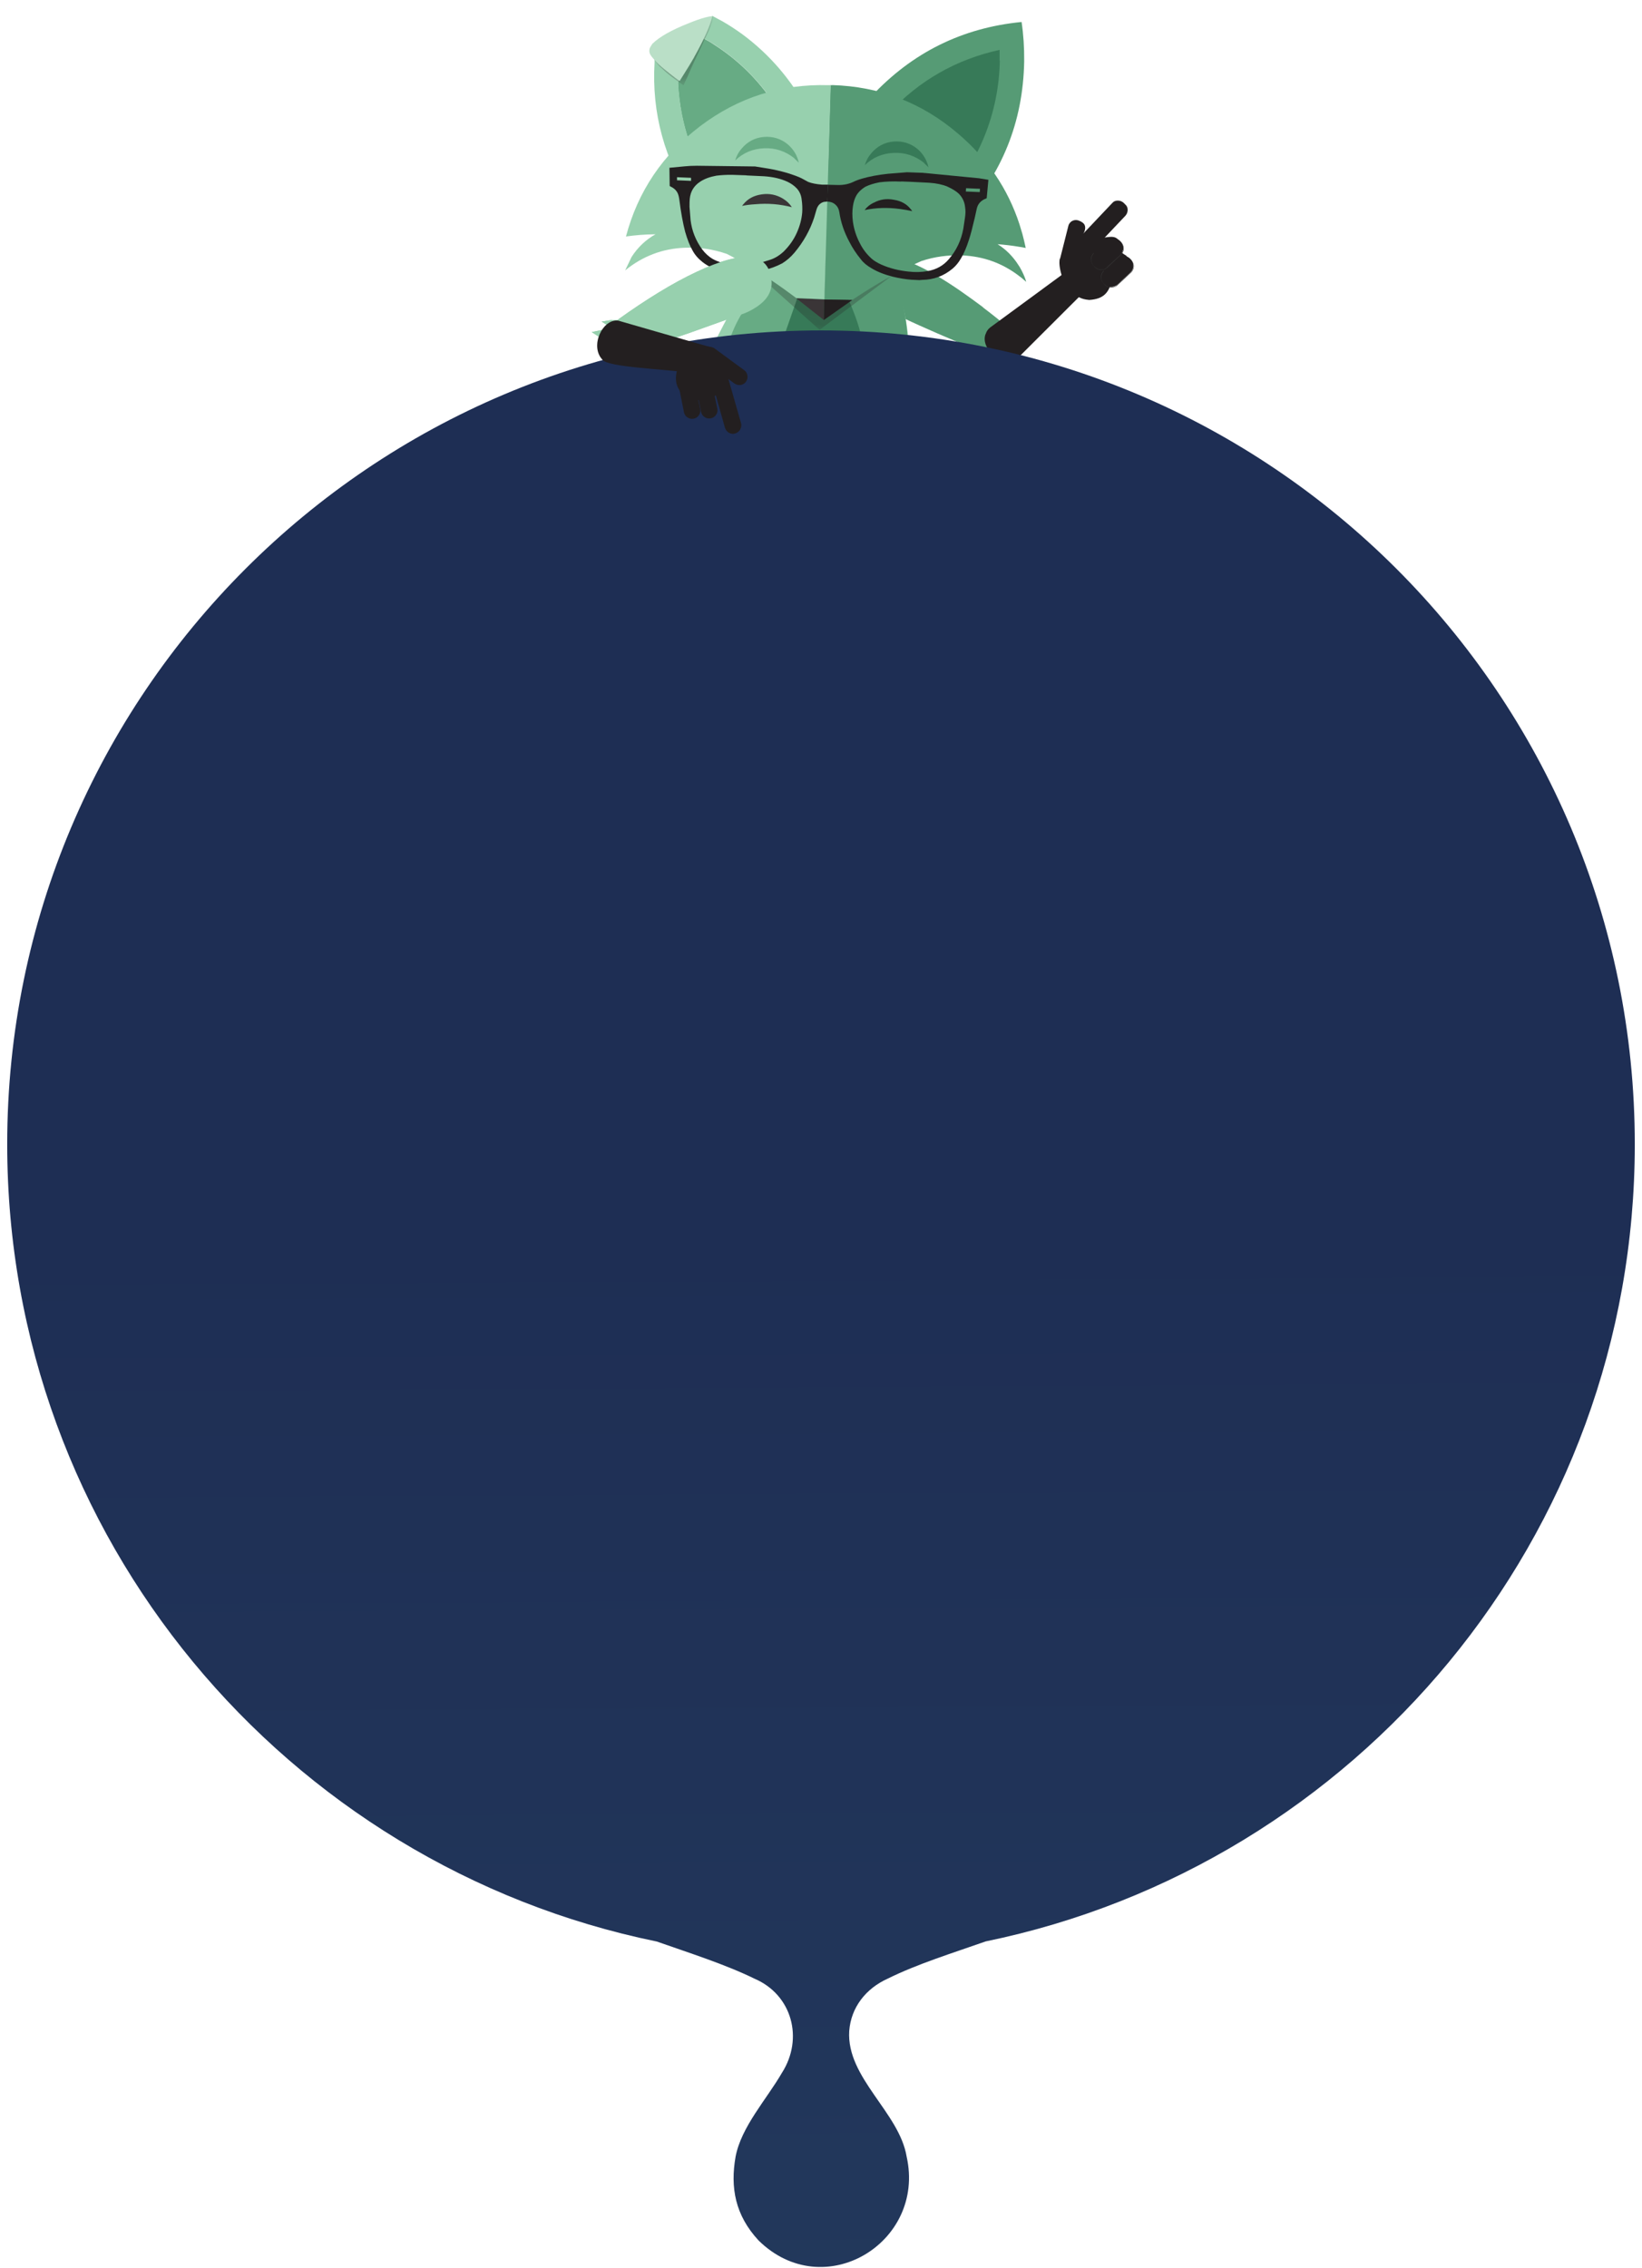 <svg xmlns="http://www.w3.org/2000/svg" width="139" height="192" viewBox="0 0 139 192" fill="none">
  <path
    d="M51.81 27.111L52.26 27.091C54.73 25.321 56.95 23.961 58.93 23.031C62.98 21.111 65.11 21.361 65.31 23.791C65.38 24.641 64.96 25.381 64.02 26.001C63.55 26.311 63.07 26.531 62.59 26.671L58.34 28.191C56.73 28.751 55.44 29.171 54.48 29.471C54.6 29.601 54.71 29.731 54.81 29.861C54.83 29.891 54.85 29.921 54.87 29.951C54.89 29.991 54.9 30.021 54.89 30.051C54.89 30.061 54.87 30.071 54.85 30.071C54.85 30.081 54.85 30.091 54.86 30.101C54.81 30.141 54.74 30.151 54.66 30.151C54.61 30.151 54.53 30.141 54.45 30.121C54.27 30.081 54.13 30.041 54.03 30.001C53.91 29.961 53.81 29.911 53.73 29.851C53.65 29.811 53.59 29.781 53.53 29.751C53.49 29.761 53.46 29.771 53.42 29.781C53.42 29.781 53.42 29.781 53.43 29.791C53.43 29.791 53.44 29.791 53.45 29.791C53.5 29.801 53.55 29.811 53.6 29.821C53.56 29.821 53.52 29.831 53.48 29.831C53.59 29.941 53.71 30.051 53.84 30.151C53.92 30.221 53.95 30.281 53.93 30.331C53.91 30.381 53.86 30.401 53.76 30.401C53.36 30.401 52.98 30.311 52.63 30.141C52.62 30.141 52.6 30.141 52.59 30.141C52.75 30.321 52.93 30.481 53.14 30.621C53.19 30.651 53.23 30.681 53.25 30.711C53.28 30.751 53.3 30.791 53.29 30.831L53 30.781C52.83 30.781 52.71 30.781 52.62 30.761C52.47 30.741 52.34 30.721 52.23 30.681C52.06 30.621 51.9 30.531 51.75 30.411C51.69 30.371 51.64 30.321 51.59 30.271C51.59 30.271 51.58 30.271 51.57 30.271C51.56 30.271 51.54 30.271 51.53 30.271C51.48 30.221 51.45 30.181 51.43 30.161C51.41 30.131 51.39 30.111 51.38 30.101L51.34 30.061C51.34 30.061 51.31 30.031 51.3 30.011C51.29 29.981 51.27 29.971 51.27 29.961C51.24 29.941 51.22 29.921 51.19 29.901C51 29.841 50.87 29.751 50.79 29.611C50.77 29.571 50.75 29.521 50.74 29.481V29.431L50.71 29.421L50.58 28.951L50.95 28.671L50.09 28.111L51.77 27.761L50.93 27.221L51.82 27.081L51.81 27.111ZM54.38 29.931C54.38 29.931 54.39 29.931 54.4 29.931H54.39H54.38Z"
    fill="#97D0AE" />
  <path
    d="M89.56 52.271C83.56 57.531 75.21 56.551 70.57 50.381C67.13 45.471 68.9 40.871 64.62 40.051C69.91 33.571 76.69 34.381 80.87 38.391C82.13 39.681 82.66 41.231 83.82 42.631C85.68 44.761 88.3 45.351 90.3 44.121L90.22 44.981L90.47 44.021C90.69 43.881 90.91 43.721 91.11 43.541L90.91 45.761C90.91 45.761 91.52 43.361 91.6 43.081C92.6 42.061 93.51 39.981 93.4 38.221C94.77 44.161 93.92 48.171 89.57 52.261"
    fill="#49805D" />
  <path
    d="M82.54 51.671C71.92 49.971 74.84 37.331 64.64 39.991C69.06 34.741 75.35 33.181 80.72 38.271C82.49 39.861 83.47 42.531 84.91 43.651C87.22 45.531 89.75 44.561 90.29 44.131L90.21 44.991L90.46 44.031C90.68 43.891 90.9 43.731 91.1 43.551L90.9 45.771C90.9 45.771 91.51 43.371 91.59 43.091C92.59 42.071 93.5 39.991 93.39 38.231C94.74 44.911 89.01 52.121 82.54 51.671Z"
    fill="#67AB84" />
  <path
    d="M78.35 57.381C77.89 57.341 77.56 56.901 77.67 56.441C77.74 56.121 77.86 55.811 78.04 55.501C78.36 54.921 78.84 54.541 79.47 54.371C80.06 54.201 81.05 54.241 82.43 54.491C83.81 54.741 84.79 54.991 85.37 55.261C85.95 55.531 86.38 55.901 86.68 56.381C86.82 56.611 86.92 56.861 86.98 57.131C87.09 57.641 86.68 58.111 86.16 58.061L78.37 57.381H78.35Z"
    fill="#231F20" />
  <path d="M78.36 44.721L83.3 45.461L81.22 56.451L78.04 56.101L78.36 44.721Z"
    fill="#231F20" />
  <path
    d="M80.61 49.191L80.78 49.651L68.74 44.331C69.52 43.311 70.81 41.611 72.62 39.251L72.28 35.281L83.64 45.601L81.13 45.331L82.16 47.231L82.21 47.271H82.19L82.24 47.351L81.32 47.201L79.87 47.101L80.61 49.181V49.191Z"
    fill="#569B75" />
  <path
    d="M44.77 52.561C45.02 52.111 45.36 51.831 45.77 51.721C46.64 51.501 47.72 51.421 49.01 51.471C50.3 51.521 51.2 51.691 51.71 51.981C52.22 52.271 52.55 52.691 52.71 53.251C52.8 53.551 52.84 53.871 52.84 54.191C52.84 54.641 52.45 55.001 52 54.961L45.14 54.361C44.67 54.321 44.35 53.871 44.46 53.411C44.54 53.091 44.64 52.811 44.78 52.571"
    fill="#231F20" />
  <path d="M49.2 41.801L54.41 41.791L52.13 52.931L48.45 52.691L49.2 41.801Z"
    fill="#231F20" />
  <path
    d="M49.25 43.891L51.07 42.251L48.53 41.471C50.39 40.571 59.91 35.971 60.06 35.871L61.52 35.081L60.09 40.811C60.7 41.061 61.29 41.401 61.86 41.851C62.99 42.731 63.43 43.651 63.19 44.601L50.01 46.431L51.72 44.431L49.25 43.881V43.891Z"
    fill="#97D0AE" />
  <path
    d="M83.21 26.021C84.07 26.671 84.79 27.251 85.36 27.751C85.63 27.761 86.33 27.941 86.6 28.011L85.77 28.441L87.32 28.911L86.47 29.361C86.45 30.121 85.91 30.761 85.17 30.921L84.11 31.141L84.78 30.601L83.57 30.691L83.97 30.221L84.04 30.171L82.68 30.211L83.07 29.781C83.07 29.781 76.17 27.011 73.86 25.551C71.97 24.261 72.81 21.341 75.1 21.681C77.6 21.971 80.77 24.181 83.22 26.011M84.52 28.681C84.52 28.681 84.53 28.681 84.54 28.681H84.52Z"
    fill="#569B75" />
  <path
    d="M83.43 28.301C83.5 28.061 83.63 27.871 83.82 27.721L91 22.451C91.14 22.331 91.33 22.331 91.58 22.451C91.75 22.531 91.9 22.641 92.03 22.781L92.25 23.031C92.37 23.171 92.47 23.351 92.52 23.551C92.58 23.781 92.55 23.951 92.42 24.061L86.04 30.431C85.9 30.551 85.69 30.611 85.4 30.631C85.11 30.641 84.85 30.591 84.61 30.461C84.38 30.391 84.12 30.191 83.83 29.861C83.76 29.771 83.68 29.661 83.61 29.521L83.51 29.321C83.34 28.961 83.31 28.621 83.42 28.301"
    fill="#231F20" />
  <path
    d="M95.38 21.681C95.41 22.451 94.58 23.271 94.08 23.941C93.82 24.731 93.47 25.311 92.21 25.391C91.48 25.331 91.11 25.101 90.57 24.511C89.99 24.101 89.53 22.421 89.73 21.901C90.27 21.321 92.39 19.651 92.05 19.731C92.92 20.591 93.96 19.761 94.53 20.171C95.09 20.561 93.89 20.781 95.38 21.671"
    fill="#231F20" />
  <path
    d="M92.77 20.901C92.64 21.051 92.48 21.121 92.29 21.121C92.11 21.121 91.95 21.061 91.82 20.931L91.68 20.811C91.54 20.671 91.47 20.511 91.46 20.331C91.46 20.141 91.52 19.981 91.64 19.841L94.16 17.181C94.28 17.041 94.43 16.981 94.62 16.981C94.8 16.981 94.96 17.031 95.11 17.161L95.25 17.301C95.39 17.421 95.46 17.571 95.46 17.761C95.46 17.941 95.4 18.111 95.28 18.251L92.77 20.901Z"
    fill="#231F20" />
  <path
    d="M93.45 24.001L93.48 24.031C93.78 24.361 94.29 24.381 94.61 24.071L95.68 23.081C96.01 22.781 96.03 22.271 95.72 21.951L95.69 21.921C95.39 21.591 94.88 21.571 94.56 21.881L93.49 22.871C93.16 23.171 93.14 23.681 93.45 24.001Z"
    fill="#231F20" />
  <path
    d="M93.44 22.911C93.27 23.061 93.17 23.291 93.2 23.521C93.21 23.631 93.25 23.751 93.31 23.851C93.34 23.901 93.38 23.941 93.42 23.991C93.46 24.031 93.49 24.071 93.53 24.121C93.61 24.201 93.71 24.271 93.82 24.311C93.93 24.351 94.05 24.361 94.16 24.351C94.28 24.341 94.39 24.291 94.49 24.231C94.51 24.211 94.54 24.201 94.56 24.181C94.58 24.161 94.6 24.141 94.62 24.121L94.74 24.011L95.73 23.091C95.9 22.941 96 22.701 95.98 22.471C95.97 22.361 95.93 22.241 95.87 22.151C95.81 22.051 95.72 21.981 95.65 21.901C95.72 21.991 95.81 22.061 95.86 22.161C95.91 22.261 95.95 22.371 95.95 22.481C95.96 22.701 95.87 22.921 95.7 23.071L94.7 23.981L94.58 24.101C94.58 24.101 94.54 24.141 94.52 24.161C94.5 24.181 94.48 24.191 94.46 24.211C94.37 24.271 94.27 24.311 94.16 24.321C94.05 24.331 93.94 24.321 93.84 24.291C93.74 24.251 93.64 24.191 93.56 24.121C93.52 24.081 93.48 24.041 93.44 24.001C93.4 23.961 93.37 23.921 93.34 23.871C93.28 23.781 93.24 23.671 93.23 23.561C93.2 23.341 93.29 23.111 93.45 22.951"
    fill="#353535" />
  <path
    d="M92.6 22.501L92.63 22.531C92.93 22.861 93.44 22.881 93.76 22.571L94.83 21.581C95.16 21.281 95.18 20.771 94.87 20.451L94.84 20.421C94.54 20.091 94.03 20.071 93.71 20.381L92.64 21.371C92.31 21.671 92.29 22.181 92.6 22.501Z"
    fill="#231F20" />
  <path
    d="M92.59 21.411C92.42 21.561 92.32 21.791 92.35 22.021C92.36 22.131 92.4 22.251 92.46 22.351C92.49 22.401 92.53 22.441 92.57 22.491C92.61 22.531 92.64 22.571 92.68 22.621C92.76 22.701 92.86 22.771 92.97 22.811C93.08 22.851 93.2 22.861 93.31 22.851C93.43 22.841 93.54 22.791 93.64 22.731C93.66 22.711 93.69 22.701 93.71 22.681C93.73 22.661 93.75 22.641 93.77 22.621L93.89 22.511L94.88 21.591C95.05 21.441 95.15 21.201 95.13 20.971C95.12 20.861 95.08 20.741 95.02 20.651C94.96 20.551 94.87 20.481 94.8 20.401C94.87 20.491 94.96 20.561 95.01 20.661C95.06 20.761 95.1 20.871 95.1 20.981C95.11 21.201 95.02 21.421 94.85 21.571L93.85 22.481L93.73 22.601C93.73 22.601 93.69 22.641 93.67 22.661C93.65 22.681 93.63 22.691 93.61 22.711C93.52 22.771 93.42 22.811 93.31 22.821C93.2 22.831 93.09 22.821 92.99 22.791C92.89 22.751 92.79 22.691 92.71 22.621C92.67 22.581 92.63 22.541 92.59 22.501C92.55 22.461 92.52 22.421 92.49 22.371C92.43 22.281 92.39 22.171 92.38 22.061C92.35 21.841 92.44 21.611 92.6 21.451"
    fill="#353535" />
  <path
    d="M91.56 18.781L91.39 18.701C91.03 18.521 90.59 18.671 90.45 19.081L89.71 22.011C89.71 22.011 90.28 23.941 91.22 22.521C91.22 22.521 90.82 22.011 90.99 21.651L91.75 19.711C91.93 19.351 91.92 18.971 91.56 18.791"
    fill="#231F20" />
  <path
    d="M73.8 18.161C72.95 13.381 68.08 12.701 65.15 15.871C64.47 16.541 62.98 18.991 62.82 19.891C62.4 21.381 62.47 25.231 61.62 26.811C61.5 27.041 61.37 27.271 61.25 27.501C60.42 29.151 59.27 31.181 58.69 32.931C57.17 37.601 59.05 44.041 64.39 45.371C69.63 46.801 73.78 42.851 75.67 38.141C76.29 36.491 76.72 33.851 76.87 32.221C77.09 29.651 76.91 27.201 76.08 24.621C75.83 23.601 74.42 20.801 73.8 18.161Z"
    fill="#97D0AE" />
  <path
    d="M72.82 15.301C71.56 14.041 70.56 13.731 68.74 13.891C68.39 13.931 68.02 14.751 67.64 16.371C67.13 18.971 66.99 19.591 66.62 21.051C66.56 22.031 66.88 21.711 66.21 23.771C64.33 30.511 62.43 38.591 64.39 45.371C70.23 46.941 75.18 41.921 76.25 36.261C78.05 29.741 76.14 21.721 72.82 15.311"
    fill="#569B75" />
  <path
    d="M69.19 20.351C68.52 20.741 67.76 21.291 66.9 21.991C65.18 23.401 63.83 24.891 62.85 26.461C61.87 28.011 61.28 29.921 61.07 32.181C60.87 34.311 61.04 36.161 61.59 37.731C61.92 38.671 62.36 39.531 62.9 40.311C63.02 40.481 63.16 40.671 63.31 40.871C63.47 41.071 63.56 41.191 63.6 41.231C63.6 41.231 63.68 40.661 63.83 39.551C63.99 38.421 64.09 37.781 64.13 37.621C64.15 37.511 64.17 37.391 64.19 37.281L64.25 36.941C64.29 36.701 64.34 36.461 64.38 36.221C64.53 35.441 64.7 34.651 64.88 33.871C64.91 33.751 64.94 33.641 64.97 33.521C65.07 33.101 65.17 32.681 65.27 32.271C65.5 31.331 65.75 30.401 66.01 29.481C68.13 23.401 69.18 20.351 69.19 20.361"
    fill="#67AB84" />
  <path
    d="M71.3 24.221C70.89 23.371 70.46 22.531 69.99 21.691C69.62 21.021 69.35 20.581 69.2 20.361C69.2 20.361 68.14 23.401 66.02 29.481C65.76 30.401 65.51 31.331 65.28 32.271C65.18 32.691 65.08 33.101 64.98 33.521C64.95 33.641 64.92 33.761 64.89 33.871C64.71 34.651 64.54 35.431 64.39 36.221C64.35 36.461 64.3 36.701 64.26 36.941L64.2 37.281C64.18 37.391 64.16 37.511 64.14 37.621C64.1 37.781 64 38.431 63.84 39.551C63.68 40.661 63.6 41.221 63.61 41.231C64.62 40.761 65.43 40.341 66.04 39.981C67.92 38.871 69.44 37.611 70.62 36.201C72.27 34.221 73.08 32.061 73.07 29.751C73.07 28.521 72.48 26.671 71.31 24.211"
    fill="#377A58" />
  <path
    d="M65.8 30.041L65.69 30.511L63.99 31.511L65.8 30.041ZM65.93 29.041V29.081L64.11 29.931L66.53 28.031L66.25 28.921L65.93 29.071V29.041Z"
    fill="#397A59" />
  <path d="M65.9 29.291L67 31.581L65.76 30.061L65.9 29.291Z" fill="#66AB84" />
  <g style="mix-blend-mode:multiply" opacity="0.25">
    <mask id="mask0_260_2967" style="mask-type:luminance" maskUnits="userSpaceOnUse" x="62" y="20"
      width="15" height="9">
      <path d="M63.062 20.178L62.436 27.321L75.745 28.487L76.371 21.345L63.062 20.178Z"
        fill="white" />
    </mask>
    <g mask="url(#mask0_260_2967)">
      <path
        d="M76.24 22.791L69.82 20.761C68.65 20.981 67.49 21.201 66.32 21.431C64 21.881 62.85 22.111 62.89 22.131L69.38 27.921L76.23 22.791H76.24Z"
        fill="#231F20" />
    </g>
  </g>
  <path
    d="M59.45 3.181C59.45 3.181 59.43 3.181 59.44 3.171C59.22 3.061 58.99 2.941 58.77 2.831C58.73 2.811 58.69 2.781 58.65 2.761C58.38 2.631 58.1 2.511 57.82 2.391L57.63 3.281C57.63 3.281 57.62 3.381 57.6 3.431C57.59 3.511 57.58 3.581 57.57 3.661C57.51 4.081 57.46 4.501 57.43 4.921C57.41 5.161 57.4 5.401 57.39 5.631C57.38 6.081 57.39 6.531 57.4 6.981C57.4 6.981 57.39 7.001 57.39 7.021C57.43 7.921 57.55 8.821 57.72 9.721C58.15 11.861 58.95 13.861 60.1 15.731C60.64 16.581 61.24 17.381 61.88 18.111C61.9 18.111 61.92 18.101 61.94 18.091C62.16 18.051 62.28 18.021 62.32 18.011C62.81 17.941 63.21 17.881 63.49 17.831C63.59 17.801 64.1 17.631 65.02 17.331L67.11 16.481C67.57 16.251 67.98 16.031 68.36 15.801C68.33 15.631 68.3 15.451 68.26 15.271C67.83 13.101 67.03 11.101 65.85 9.271C64.49 7.091 62.78 5.321 60.73 3.961C60.54 3.831 60.35 3.711 60.17 3.591C59.95 3.461 59.72 3.341 59.5 3.221C59.48 3.211 59.45 3.191 59.42 3.181"
    fill="#67AB84" />
  <path
    d="M69.91 15.081C70.06 15.011 70.2 14.931 70.34 14.861C70.02 13.161 69.46 11.511 68.66 9.911C68.57 9.721 68.47 9.531 68.38 9.341C66.99 6.761 65.16 4.621 62.87 2.921C62.32 2.521 61.76 2.151 61.17 1.811C60.87 1.651 60.58 1.491 60.29 1.341C60.29 1.341 60.25 1.431 60.2 1.571C60.16 1.751 60.1 1.861 60.02 1.881C60.01 1.881 60 1.881 59.99 1.901C59.95 1.911 59.9 1.941 59.85 1.961C59.84 1.961 59.82 1.981 59.8 1.991C59.6 2.071 59.37 2.211 59.11 2.401C58.96 2.511 58.81 2.631 58.64 2.761C58.69 2.781 58.73 2.811 58.76 2.831C58.98 2.941 59.21 3.061 59.43 3.171C59.43 3.171 59.43 3.171 59.44 3.181C59.47 3.201 59.49 3.211 59.52 3.221C59.74 3.341 59.97 3.471 60.19 3.591C60.38 3.711 60.57 3.831 60.75 3.961C62.8 5.321 64.5 7.091 65.87 9.271C67.05 11.101 67.85 13.101 68.28 15.271C68.31 15.451 68.35 15.621 68.38 15.801C68.01 16.021 67.59 16.251 67.13 16.481L65.04 17.331C64.12 17.631 63.61 17.791 63.51 17.831C63.22 17.871 62.83 17.931 62.34 18.011C62.3 18.021 62.18 18.051 61.96 18.091C61.94 18.091 61.91 18.101 61.9 18.111C61.25 17.381 60.66 16.591 60.12 15.731C58.96 13.871 58.17 11.861 57.74 9.721C57.56 8.821 57.45 7.921 57.41 7.021C57.41 7.001 57.41 6.981 57.42 6.981C57.4 6.531 57.4 6.091 57.41 5.631C57.41 5.401 57.43 5.171 57.45 4.921C57.48 4.511 57.53 4.091 57.59 3.661C57.2 3.981 56.94 4.171 56.82 4.231C56.75 4.281 56.62 4.271 56.43 4.221C56.33 4.201 56.2 4.171 56.06 4.111L55.51 3.901C55.48 4.201 55.45 4.501 55.42 4.811C55.42 4.861 55.42 4.901 55.42 4.951C55.42 4.971 55.41 4.981 55.41 4.981C55.41 4.981 55.41 4.991 55.41 5.001C55.41 5.021 55.41 5.051 55.41 5.071C55.41 5.151 55.41 5.231 55.41 5.301C55.16 9.581 56.25 13.551 58.67 17.201C59.09 17.831 59.53 18.431 60 19.011C60.12 18.971 60.2 18.941 60.23 18.941C60.66 18.891 61.03 18.831 61.34 18.761C61.9 18.641 62.81 18.351 64.08 17.891L66.89 16.781C68.02 16.141 69.04 15.581 69.95 15.091"
    fill="#97D0AE" />
  <g style="mix-blend-mode:multiply" opacity="0.25">
    <mask id="mask1_260_2967" style="mask-type:luminance" maskUnits="userSpaceOnUse" x="55" y="0"
      width="6" height="8">
      <path d="M55.678 0.93L55.146 6.997L59.828 7.407L60.36 1.34L55.678 0.93Z"
        fill="white" />
    </mask>
    <g mask="url(#mask1_260_2967)">
      <path
        d="M60.02 2.531C60.11 2.351 60.18 2.181 60.23 2.001C60.3 1.811 60.34 1.591 60.36 1.341C60.33 1.401 60.29 1.431 60.23 1.451C60.16 1.471 60.08 1.491 59.98 1.531C59.58 1.661 59.11 1.851 58.58 2.091C58.21 2.251 57.88 2.411 57.57 2.571C56.84 2.951 56.26 3.341 55.84 3.721C55.75 3.801 55.67 3.881 55.6 3.961L55.43 4.261C55.43 4.261 55.41 4.351 55.39 4.391C55.37 4.531 55.39 4.671 55.43 4.801C55.45 4.841 55.48 4.871 55.51 4.911C55.53 4.941 55.55 4.971 55.58 5.001C55.58 5.031 55.58 5.051 55.57 5.071C55.57 5.141 55.51 5.141 55.39 5.071C55.58 5.331 55.73 5.511 55.83 5.621C55.92 5.691 56 5.761 56.08 5.831C56.21 5.961 56.34 6.081 56.48 6.191C56.72 6.391 56.97 6.581 57.21 6.761C57.34 6.861 57.45 6.941 57.57 7.021C57.67 7.091 57.77 7.161 57.86 7.221C57.99 6.951 58.12 6.661 58.26 6.351C58.44 5.931 58.63 5.501 58.83 5.081C58.85 5.041 58.88 4.991 58.9 4.941C59.16 4.381 59.42 3.821 59.68 3.271C59.8 3.011 59.92 2.761 60.04 2.521"
        fill="#231F20" />
    </g>
  </g>
  <path
    d="M60.3 1.371C60.3 1.371 60.12 1.371 59.72 1.471C59.3 1.581 58.82 1.751 58.29 1.971C56.84 2.541 55.82 3.121 55.22 3.711L55.04 4.001C55.04 4.001 55 4.091 54.99 4.121C54.94 4.321 54.97 4.501 55.07 4.651C55.14 4.771 55.25 4.901 55.38 5.041C55.59 5.291 55.87 5.561 56.24 5.861C56.6 6.161 57.03 6.501 57.53 6.861L57.9 6.271C58.21 5.791 58.49 5.311 58.76 4.851C58.76 4.851 58.76 4.841 58.77 4.821C59.61 3.331 60.12 2.181 60.3 1.381"
    fill="#BADFC7" />
  <path
    d="M86.7 5.181C86.71 4.031 86.64 2.931 86.48 1.861C81.45 2.351 77.21 4.451 73.75 8.171C71.75 10.321 70.31 12.691 69.43 15.291C69.96 15.821 70.47 16.301 70.97 16.741C71.14 16.891 71.43 17.081 71.84 17.331C72.22 17.561 72.61 17.781 73.02 18.001C73.35 18.211 73.67 18.411 73.97 18.601C74.56 18.971 74.93 19.191 75.07 19.251C75.56 19.451 76.09 19.601 76.65 19.691C77.22 19.781 77.56 19.851 77.67 19.901C78.63 20.041 79.12 20.121 79.14 20.121C79.29 20.151 79.45 20.161 79.61 20.161C80.2 19.651 80.78 19.101 81.33 18.511C84.82 14.761 86.61 10.321 86.7 5.191"
    fill="#569B75" />
  <path
    d="M84.62 5.151V4.221C80.94 5.031 77.82 6.811 75.26 9.561C73.75 11.181 72.58 13.031 71.75 15.091C71.64 15.371 71.53 15.641 71.43 15.921C71.65 16.091 71.88 16.271 72.13 16.451C73.24 17.281 74.38 17.941 75.53 18.411C75.69 18.481 75.95 18.561 76.33 18.651C76.67 18.741 76.87 18.781 76.93 18.781C77.29 18.781 77.66 18.751 78.04 18.731C78.66 18.221 79.25 17.661 79.82 17.051C81.33 15.431 82.5 13.591 83.33 11.551C84.16 9.501 84.59 7.371 84.64 5.141"
    fill="#377A58" />
  <path
    d="M70.46 7.211H70.3L69.79 24.641L69.77 25.351L72.15 25.391H72.13V25.401C72.46 25.181 72.79 24.961 73.11 24.761C74.83 23.661 76.46 22.781 77.99 22.101C79.1 21.731 80.26 21.571 81.47 21.621C83.25 21.701 84.83 22.271 86.23 23.331C86.32 23.401 86.4 23.461 86.49 23.531C86.62 23.641 86.75 23.751 86.87 23.861C86.8 23.581 86.67 23.271 86.5 22.931C86.46 22.861 86.42 22.791 86.38 22.711C86.34 22.631 86.29 22.551 86.24 22.481C85.77 21.731 85.17 21.121 84.45 20.671C85.09 20.721 85.69 20.791 86.27 20.891C86.36 20.901 86.45 20.921 86.53 20.931C86.63 20.951 86.73 20.971 86.83 20.991C86.75 20.591 86.65 20.201 86.55 19.811C86.47 19.531 86.39 19.261 86.3 18.981C85.32 15.981 83.59 13.421 81.1 11.311C78.04 8.691 74.48 7.321 70.44 7.201"
    fill="#569B75" />
  <path d="M69.77 25.591L69.78 25.351L67.41 25.251L69.74 27.091L69.77 25.591Z"
    fill="#3A3537" />
  <path
    d="M72.14 25.401L72.16 25.391L69.78 25.351L69.77 25.591L69.74 27.091L72.14 25.401Z"
    fill="#231F20" />
  <path
    d="M70.31 7.211H70.16C66.12 7.091 62.49 8.241 59.27 10.681C56.1 13.091 54 16.201 52.99 20.021C53.74 19.911 54.58 19.841 55.49 19.831C54.67 20.291 53.99 20.931 53.46 21.761L52.92 22.891C54.4 21.681 56.09 21.041 57.97 20.971C59.18 20.921 60.36 21.091 61.52 21.491C63.09 22.281 64.72 23.291 66.41 24.501C66.74 24.741 67.08 24.991 67.42 25.241L69.79 25.341L69.81 24.631L70.32 7.211H70.31Z"
    fill="#97D0AE" />
  <path
    d="M78.22 13.801L78.6 14.161C78.46 13.551 78.16 13.041 77.68 12.621C77.09 12.131 76.41 11.921 75.64 11.981C74.87 12.051 74.24 12.391 73.75 12.981C73.51 13.251 73.33 13.581 73.21 13.981C73.89 13.321 74.71 12.981 75.67 12.941C76.63 12.901 77.48 13.191 78.23 13.791"
    fill="#377A58" />
  <path
    d="M62.81 17.431C63.15 17.361 63.52 17.311 63.92 17.291C65.01 17.191 66.04 17.281 67.03 17.541C66.86 17.261 66.61 17.021 66.29 16.821C65.73 16.481 65.13 16.361 64.5 16.451C63.82 16.541 63.29 16.831 62.92 17.301C62.89 17.341 62.85 17.381 62.82 17.431"
    fill="#3A3537" />
  <path
    d="M73.95 17.161C73.63 17.321 73.37 17.531 73.2 17.781C74.16 17.581 75.15 17.551 76.18 17.691C76.55 17.741 76.9 17.801 77.22 17.871C77.2 17.831 77.17 17.781 77.13 17.751C76.79 17.291 76.31 17.011 75.67 16.911C75.06 16.791 74.49 16.871 73.95 17.171"
    fill="#231F20" />
  <path
    d="M67.24 13.411L67.62 13.771C67.49 13.161 67.18 12.651 66.7 12.231C66.11 11.741 65.43 11.531 64.66 11.591C63.89 11.661 63.26 12.001 62.77 12.591C62.53 12.861 62.35 13.191 62.23 13.591C62.91 12.931 63.73 12.591 64.69 12.551C65.65 12.511 66.5 12.801 67.25 13.401"
    fill="#67AB84" />
  <path
    d="M69.8 17.091C69.88 17.071 69.96 17.071 70.04 17.061L70.1 15.631H69.59C69.09 15.591 68.7 15.511 68.42 15.401L67.87 15.101C67.6 14.961 67.18 14.811 66.61 14.631C66.04 14.471 65.52 14.351 65.04 14.271L63.92 14.091L59 14.031C58.6 14.031 58.25 14.051 57.95 14.081L56.69 14.201H56.67L56.69 15.711C56.69 15.741 56.7 15.761 56.73 15.771C56.99 15.891 57.18 16.041 57.3 16.231C57.4 16.381 57.46 16.581 57.5 16.851C57.64 17.971 57.81 18.891 58 19.621C58.2 20.311 58.41 20.831 58.62 21.191C58.82 21.571 59.11 21.901 59.48 22.191C59.96 22.561 60.52 22.821 61.15 22.981L61.86 23.081H62.77C63.39 23.081 63.98 23.011 64.56 22.891C65.16 22.761 65.71 22.561 66.22 22.291C66.59 22.061 66.94 21.761 67.26 21.381C68.01 20.481 68.57 19.491 68.92 18.421L69.11 17.771C69.22 17.371 69.46 17.141 69.83 17.071M63.2 14.851C64 14.891 64.49 14.911 64.68 14.921C65.43 14.971 66.09 15.121 66.65 15.381C66.97 15.531 67.24 15.721 67.47 15.971C67.69 16.221 67.82 16.521 67.86 16.871C67.92 17.271 67.93 17.641 67.91 17.981C67.86 18.581 67.7 19.151 67.45 19.711C67.18 20.311 66.8 20.841 66.32 21.311C65.95 21.651 65.55 21.891 65.1 22.021C64.52 22.221 63.95 22.341 63.37 22.391C62.96 22.441 62.54 22.451 62.11 22.421C61.43 22.361 60.85 22.201 60.37 21.941C60 21.731 59.7 21.451 59.45 21.121C58.9 20.371 58.57 19.541 58.46 18.641L58.37 17.511C58.37 17.211 58.37 16.981 58.39 16.831C58.45 16.201 58.75 15.721 59.27 15.381C59.63 15.141 60.09 14.971 60.64 14.871C61.05 14.821 61.51 14.791 62.01 14.801L63.17 14.841M57.31 15.261V15.001L58.5 15.051V15.311L57.31 15.261Z"
    fill="#231F20" />
  <path
    d="M78.26 14.651L78.16 14.631L76.78 14.581L75.16 14.711C74.32 14.801 73.59 14.941 72.97 15.121C72.66 15.211 72.43 15.301 72.27 15.381C71.88 15.571 71.44 15.671 70.94 15.661L70.09 15.641L70.03 17.071C70.34 17.071 70.59 17.171 70.79 17.391C70.92 17.521 71.01 17.711 71.05 17.951C71.17 18.791 71.45 19.631 71.89 20.451C72.15 20.971 72.48 21.471 72.89 21.971C73.1 22.251 73.41 22.501 73.8 22.721C74.28 23.011 74.87 23.241 75.57 23.421C76.11 23.551 76.64 23.641 77.17 23.681H77.21L77.82 23.711L78.07 23.691C79.04 23.681 79.9 23.361 80.65 22.731C80.91 22.511 81.15 22.221 81.35 21.871C81.58 21.491 81.81 20.971 82.02 20.311C82.17 19.861 82.33 19.231 82.52 18.421L82.69 17.651C82.78 17.251 83.05 16.961 83.48 16.801C83.51 16.801 83.53 16.781 83.53 16.741L83.67 15.221L82.88 15.091L78.25 14.641L78.26 14.651ZM76.29 15.361L77.12 15.391H77.1L78.67 15.471C79.27 15.511 79.78 15.621 80.19 15.791C80.63 15.991 80.97 16.201 81.19 16.421C81.49 16.741 81.66 17.111 81.7 17.551C81.74 17.791 81.74 18.081 81.69 18.411L81.55 19.351C81.37 20.341 80.96 21.201 80.33 21.931C79.87 22.481 79.26 22.821 78.51 22.951C77.99 23.041 77.47 23.051 76.93 22.991C76.12 22.911 75.34 22.721 74.61 22.401C74.24 22.231 73.97 22.061 73.78 21.891C73.37 21.521 73.04 21.091 72.79 20.591C72.49 20.021 72.29 19.411 72.2 18.761C72.14 18.301 72.14 17.871 72.2 17.471C72.25 17.121 72.34 16.841 72.46 16.611C72.62 16.301 72.89 16.031 73.27 15.801C73.58 15.651 73.98 15.521 74.46 15.431C75.01 15.361 75.62 15.341 76.27 15.371M81.78 15.931L82.96 15.981L82.94 16.261L81.76 16.211L81.78 15.931Z"
    fill="#231F20" />
  <path
    d="M75.15 167.491C77.65 166.251 80.63 165.331 83.44 164.341C114.81 157.891 138.39 130.131 138.39 96.861C138.39 58.811 107.55 27.971 69.5 27.971C31.45 27.971 0.61 58.811 0.61 96.861C0.61 130.151 24.22 157.921 55.6 164.351C58.39 165.331 61.41 166.291 63.86 167.491C67.05 168.851 68.05 172.561 66.19 175.471C64.9 177.701 62.75 180.031 62.27 182.561C61.81 185.171 62.23 187.511 64.21 189.651C69.73 195.091 78.38 189.861 76.75 182.561C76.13 178.811 71.64 175.881 71.89 171.921C72.04 169.931 73.29 168.331 75.15 167.491Z"
    fill="url(#paint0_linear_260_2967)" />
  <g mask="url(#mask2_260_2967)">
    <path
      d="M51.81 27.111L52.26 27.091C54.73 25.321 56.95 23.961 58.93 23.031C62.98 21.111 65.11 21.361 65.31 23.791C65.38 24.641 64.96 25.381 64.02 26.001C63.55 26.311 63.07 26.531 62.59 26.671L58.34 28.191C56.73 28.751 55.44 29.171 54.48 29.471C54.6 29.601 54.71 29.731 54.81 29.861C54.83 29.891 54.85 29.921 54.87 29.951C54.89 29.991 54.9 30.021 54.89 30.051C54.89 30.061 54.87 30.071 54.85 30.071C54.85 30.081 54.85 30.091 54.86 30.101C54.81 30.141 54.74 30.151 54.66 30.151C54.61 30.151 54.53 30.141 54.45 30.121C54.27 30.081 54.13 30.041 54.03 30.001C53.91 29.961 53.81 29.911 53.73 29.851C53.65 29.811 53.59 29.781 53.53 29.751C53.49 29.761 53.46 29.771 53.42 29.781C53.42 29.781 53.42 29.781 53.43 29.791C53.43 29.791 53.44 29.791 53.45 29.791C53.5 29.801 53.55 29.811 53.6 29.821C53.56 29.821 53.52 29.831 53.48 29.831C53.59 29.941 53.71 30.051 53.84 30.151C53.92 30.221 53.95 30.281 53.93 30.331C53.91 30.381 53.86 30.401 53.76 30.401C53.36 30.401 52.98 30.311 52.63 30.141C52.62 30.141 52.6 30.141 52.59 30.141C52.75 30.321 52.93 30.481 53.14 30.621C53.19 30.651 53.23 30.681 53.25 30.711C53.28 30.751 53.3 30.791 53.29 30.831L53 30.781C52.83 30.781 52.71 30.781 52.62 30.761C52.47 30.741 52.34 30.721 52.23 30.681C52.06 30.621 51.9 30.531 51.75 30.411C51.69 30.371 51.64 30.321 51.59 30.271C51.59 30.271 51.58 30.271 51.57 30.271C51.56 30.271 51.54 30.271 51.53 30.271C51.48 30.221 51.45 30.181 51.43 30.161C51.41 30.131 51.39 30.111 51.38 30.101L51.34 30.061C51.34 30.061 51.31 30.031 51.3 30.011C51.29 29.981 51.27 29.971 51.27 29.961C51.24 29.941 51.22 29.921 51.19 29.901C51 29.841 50.87 29.751 50.79 29.611C50.77 29.571 50.75 29.521 50.74 29.481V29.431L50.71 29.421L50.58 28.951L50.95 28.671L50.09 28.111L51.77 27.761L50.93 27.221L51.82 27.081L51.81 27.111ZM54.38 29.931C54.38 29.931 54.39 29.931 54.4 29.931H54.39H54.38Z"
      fill="#97D0AE" />
  </g>
  <path
    d="M51.01 30.471C51.55 31.091 56.16 31.231 59.01 31.611C61.18 32.291 61.35 29.391 60.1 29.371C58.59 28.951 52.59 27.211 52.34 27.141C51.02 26.951 49.89 29.311 51.01 30.461"
    fill="#231F20" />
  <path
    d="M58.07 30.131C57.57 30.611 57.29 31.171 57.23 31.801C57.17 32.421 57.35 32.931 57.78 33.331C58.19 33.741 58.73 33.911 59.39 33.851C60.05 33.801 60.63 33.541 61.13 33.061C61.64 32.591 61.37 32.151 61.43 31.511C61.49 30.891 61.66 30.651 61.23 30.251C60.81 29.851 60.47 29.291 59.82 29.341C59.17 29.401 58.59 29.661 58.08 30.131"
    fill="#231F20" />
  <path
    d="M62.66 36.351C62.76 36.171 62.78 35.991 62.73 35.811L61.63 31.971C61.59 31.791 61.48 31.651 61.32 31.561C61.14 31.461 60.96 31.441 60.78 31.501C60.6 31.541 60.46 31.651 60.36 31.831C60.26 32.001 60.24 32.171 60.28 32.351L61.37 36.211C61.43 36.391 61.53 36.531 61.7 36.631C61.88 36.731 62.06 36.751 62.24 36.691C62.42 36.631 62.56 36.521 62.66 36.361"
    fill="#231F20" />
  <path
    d="M60.62 35.111C60.73 34.941 60.77 34.761 60.72 34.581L60.15 31.781C60.12 31.601 60.03 31.451 59.87 31.351C59.7 31.241 59.52 31.211 59.34 31.251C59.16 31.281 59.01 31.381 58.9 31.551C58.79 31.711 58.75 31.881 58.79 32.061L59.35 34.871C59.39 35.061 59.49 35.201 59.65 35.311C59.82 35.421 60 35.451 60.18 35.411C60.37 35.371 60.51 35.271 60.62 35.111Z"
    fill="#231F20" />
  <path
    d="M63.27 31.791C63.24 31.591 63.15 31.441 62.99 31.331L60.69 29.641C60.54 29.531 60.38 29.481 60.19 29.511C59.99 29.541 59.84 29.641 59.73 29.791C59.61 29.941 59.57 30.111 59.6 30.311C59.63 30.501 59.71 30.651 59.86 30.761L62.17 32.461C62.33 32.571 62.5 32.611 62.69 32.591C62.89 32.561 63.04 32.461 63.15 32.311C63.26 32.151 63.3 31.981 63.27 31.791Z"
    fill="#231F20" />
  <path
    d="M59.17 35.141C59.28 34.971 59.32 34.791 59.27 34.611L58.7 31.811C58.67 31.631 58.58 31.481 58.42 31.381C58.25 31.271 58.07 31.241 57.89 31.281C57.71 31.311 57.56 31.411 57.45 31.581C57.34 31.741 57.3 31.911 57.34 32.091L57.9 34.901C57.94 35.091 58.04 35.231 58.2 35.341C58.37 35.451 58.55 35.481 58.73 35.441C58.92 35.401 59.06 35.301 59.17 35.141Z"
    fill="#231F20" />
  <defs>
    <linearGradient id="paint0_linear_260_2967" x1="76.31" y1="1393.7" x2="69.54" y2="103.911"
      gradientUnits="userSpaceOnUse">
      <stop stop-color="#5ABDC3" />
      <stop offset="1" stop-color="#1E2E54" />
    </linearGradient>
  </defs>
</svg>
